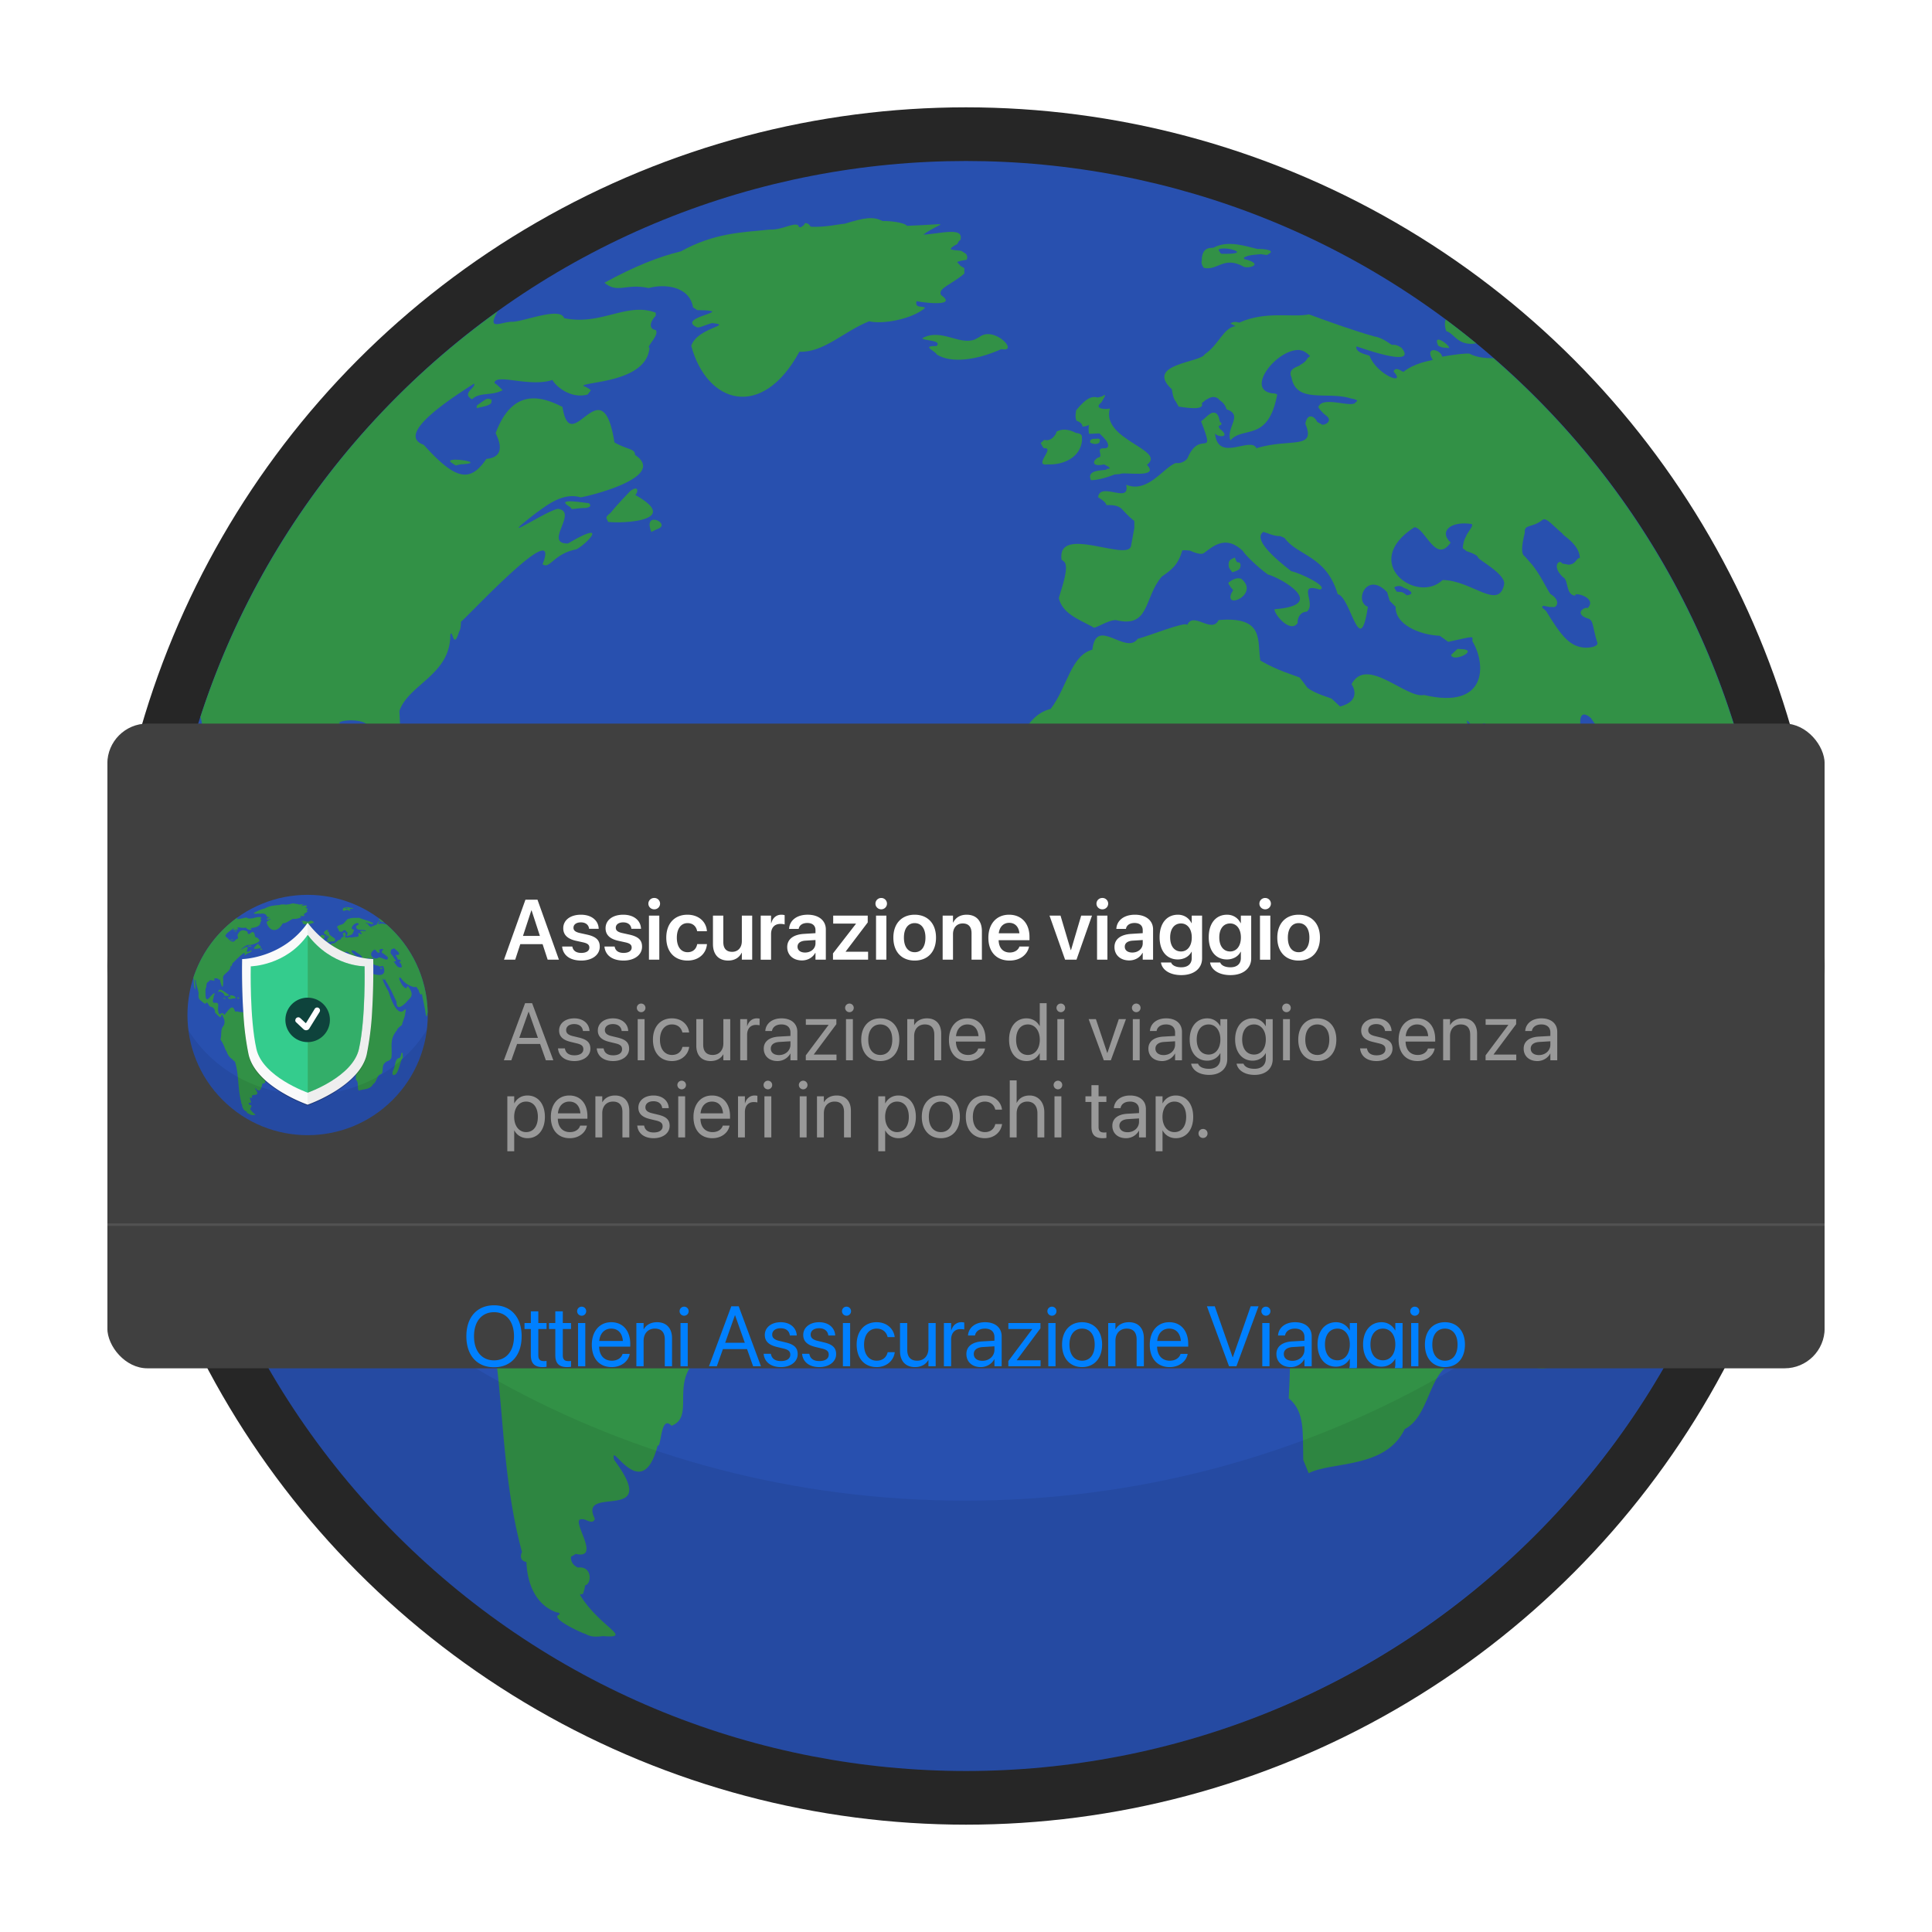 <svg xmlns="http://www.w3.org/2000/svg" width="576" height="576" fill="none"><g clip-path="url(#a)"><circle cx="288" cy="288" r="256" fill="#262626"/><path fill="#2850AF" d="M457.707 457.703c93.724-93.722 93.724-245.682 0-339.408-93.727-93.727-245.688-93.727-339.411 0-93.728 93.726-93.728 245.682 0 339.408 93.723 93.726 245.684 93.726 339.411 0Z"/><path fill="#329146" d="M273.264 89.761c-.571.08 13.039 2.19 7.295-1.799-1.095-1.993 3.124-3.104 6.936-6.397v-1.622l-1.079-.632-1.079-1.171c.817-.338.612-.318 2.882-.72.049-.464.435-.536-.181-1.712l-1.26-.809c-.986-.39-1.111-.048-3.333-.54 0-.402.395-.808 1.981-1.621-.069.233.281-.967.901-1.172 1.208-4.154-6.259-1.78-11.078-1.622 5.745-4.098 9.577-3.152-4.863-2.613-.741-1.059-5.374-1.501-7.294-1.44-2.83-1.494-5.616-.919-11.256.808-2.089.161-5.672 1.095-10.148.902.092.181-.536-1.224-1.683-1.079l-.362.6-.841.6c.269-.085-.89.285-.721-.483-1.421-1.095-4.746 1.364-8.526 1.2-8.671.869-16.63 1.03-26.537 6.484-6.67 1.623-13.892 4.5-22.817 9.368 3.945 3.353 6.437.092 13.176 1.59 4.577-1.3 12.181-.664 13.24 5.764l1.26.81c12.793.2-6.779 2.004-.088 5.132.76.238 2.197-.648 4.504-1.26 6.618.668-4.303 1.212-6.215 6.755 4.697 17.378 21.09 22.285 32.244 1.799 7.416.218 13.096-6.026 20.805-9.097 3.892.986 12.712-.584 16.661-3.962-.535-.809-3.172.33-2.52-2.073v.012h-.004Zm18.732 10.721-1.352.721c-4.626 1.843-10.161-3.478-15.672-.359.053.749 6.127.492 4.231 2.339-4.786-.112-.302 1.433.089 2.524 4.396 2.697 11.815 1.675 19.274-1.622 5.463 1.079-2.142-7.08-6.574-3.603h.004Zm-147.164 18.549c-.093.129-.298.104-2.701 1.892v.901c-.286-.414 4.645-.575 4.412-2.161v-.544l-.99-.269-.721.181Zm25.04 32.063.539.54c-.511.41 2.174-.242 4.143-.182-.049-.016 2.415-.225.99-1.441-.165.117-10.74-1.908-5.676 1.079h.004v.004Zm-35.129-13.058s.902.632 1.172.721c-.592.221 1.417-.471 2.25-.362 7.314-.544-6.908-2.528-3.422-.359Zm54.673 9.549c.886-.893 1.039-3.095-1.53-1.171-.623.68-3.687 3.784-5.853 6.485 0 0-1.352.99-1.26 1.53l.54 1.171c4.307.52 22.068-.253 8.107-8.015h-.004Z"/><path fill="#329146" d="M194.186 158.571c-.507.322 1.473-.777 1.981-.902 4.025-1.59-4.65-5.68-1.981.902Zm-63.671 88.89-1.711-1.353c-3.088-.801-18.111-16.621-19.452-3.602l.991-.81 1.171-.362.99-.99c1.615 1.992 7.436 2.556 8.736 6.936.02 2.125 1.614 3.063 7.657 2.431-.331-.052 3.168-.809 1.622-2.25h-.004Zm12.425 4.417c.254-1.007-4.654-3.285-7.025-3.152.926.173-6.11-1.039-2.161 2.25 2.459 4.251-6.663-2.423-4.235 3.692l1.441 1.441c1.373-.053 6.473-.58 8.916-1.353-.499-.072 5.379.986 4.324-1.892l-1.26-.99v.004Zm-20.535 2.251s1.171-.539-.089-.628c-8.047.954 6.437 4.585.089.628Zm25.396-1.443.181.99c-.169.322-.555.366-.269 1.171 1.876 1.683 6.996-1.308.088-2.161ZM358.885 79.855c4.126.966 5.893-3.655 11.891-.358 1.248.728 6.566-.688.117-2.282v-.48c1.478-.535.733-.567 4.923-.962.6.121 1.921.242 1.921.242l.603-.358c1.828-1.031-1.175-1.482-3.486-1.442-2.963-.632-8.703-2.797-13.087-.358-1.046.073-3.281-.169-3.482 3.482.246-.056-.616.942.6 2.52v-.004Zm4.802-5.644c2.512-.736 9.931 1.72.367 1.442 0 0-1.325-1.442-.367-1.442Zm114.375 290.604c1.22-.785-4.585-2.673-2.883 1.441.302-.032-1.215 1.292-1.263 4.323l-1.8 3.064c-10.547 1.292-7.834 14.572-12.966 24.137-.282 1.94-3.072 4.734-.721 10.084 10.418 1.872 12.375-20.047 18.196-32.599l1.264-.721c1.066-2.173-.419-3.586.177-9.725h-.004v-.004Zm-41.604-171.239-1.92-.117-1.924 1.799c.459 2.255 7.733-1.091 3.84-1.682h.004Zm-69.061-22.953c.306-.1 2.186-.611 2.295-1.304 0 0 .362-.72 0-1.441-.837-.777-.624.737-1.562-1.683-.543.479-2.367.367-1.683 3.124l.95 1.304Z"/><path fill="#329146" d="m367.411 170.639-.013-.017c-.063.021-.088.029.013.017Zm.239 5.286-.6 1.079c-1.835 4.851 8.688-.04 2.883-4.561.108.314-.963-.688-3.124.842-.564.555-1.031.157.121 1.803l.72.841v-.004Zm-56.436-42.274c3.647-.382-3.506 5.459 1.2 4.803 4.488.205 9.77-1.953 10.205-7.327-.314-.483.72-1.787-1.8-2.041-.358-.149-3.24-1.908-5.881-.358.265.121-1.276 3.148-3.607 2.399l-1.079.962.596 1.079.362.479.004.004Zm17.958 4.817c.021-.004.034 0 .054-.009-.182-.062-.153-.041-.054.009Z"/><path fill="#329146" d="M322.737 127.171c-.089-.089.713.165 1.924-.483.089.08-.298.467 0 2.64h.596l2.524-.12 1.2 1.199.841.962c-.302-.394 1.94 2.464-.841 2.283-2.48-.053.253 2.54-1.562 2.761-1.659.785-2.198 2.919 1.747 2.049-.097-.048-.125-.068.052-.008-.02 0-.032 0-.052.008.439.226 3.035 1.381.773 1.313.761.772-6.393-.355-4.686 3.361 1.369.084 3.945-.463 7.085-1.683l1.562-.121c.761-.805 12.093 1.49 8.047-2.761 5.998-4.485-13.759-7.395-11.054-16.811-.463.33-5.29.387-2.52-1.803l.841-1.441c.838-1.441-.6-.363-.6-.363l-1.324.363c-1.751-.479-3.373.048-6.485 3.84.125-.117-.471 1.888.12 3.003-.555-.012 1.736.346 1.8 1.804l.012.008Z"/><path fill="#329146" d="M325.018 131.974c-.245-.298 1.26 1.01 2.762 0-.065-.435.72-1.276-.842-1.2.491.266-2.181-.515-1.92 1.2Zm105.314-28.341 1.679.121c.398-.716-5.069-4.782-3.241-.72.721.479 1.566.599 1.566.599h-.004Zm.843-4.923c2.532.757 3.393 4.525 8.933 3.664a238.861 238.861 0 0 0-9.098-7.105c-.322.87-.322 1.988.165 3.441ZM63.113 236.322c3.128.604-2.66-21.029 1.8-18.553-.528 8.908 3.969 16.581 5.406 26.838-.044 4.247-1.856 10.941 5.1 15.015.733.636 2.855 3.063 6.007 4.863-.556-.471 3.127 2.431 3.3.06 3.877-4.07 4.13 3.051 8.345 6.546 4.09 1.078 7.802 1.743 9.787 8.526.35-.169-.721 1.546 1.139 4.806l.781.238c1.272 1.694 4.573 5.189 8.284 7.87 2.979 1.638 2.601-12.93 6.546.656 2.596 3.442 3.957 11.183.056 16.935-6.01 7.214-2.963 16.827-5.583 26.118.531 2.637 4.396 7.069 6.247 12.129 1.273 1.791 3.084 9.303 5.765 12.193 1.687 5.016 4.424 11.304 11.586 15.849-.121-.637 1.872 3.26 4.444 3.779.032-.052.322.789 1.019 1.8 7.97 25.377 4.818 52.32 12.487 80.756-.226.27-1.059 2.512 1.32 2.939.121 4.065 1.457 12.169 8.768 14.95-.58-.004 2.307.085.539 1.023-.885.978 3.474 3.474 7.685 5.281 1.143.226 1.707 1.413 5.765.838 9.419.732-.902-2.569-6.844-12.367l.962-.241c.6-1.8.6-2.524.6-2.524 2.017-.302 2.242-5.986-2.278-5.282.515.012-2.069-.579-1.921-3.24l1.442-.846c8.091 1.832-2.275-10.965 1.92-10.325.885-.27 3.184 1.86 3.752-.149-5.298-10.531 20.232 1.9 5.764-17.559-1.521-6.566 8.249 14.041 12.971-4.324 1.127 1.059.752-9.379 4.142-5.853 9.259-3.546-6.441-19.797 20.712-25.308.539-.91 2.906-1.808 2.431-5.314 7.334-11.429-1.626-24.27 13.78-41.338 1.187-1.8 3.228-8.168-1.079-14.5-5.998.076-10.133-7.926-18.82-9.098-2.592-4.492-9.689 3.603-9.46-2.79l-2.613-1.71c-2.427-3.128-9.476.551-9.186-4.054-2.822-.314-3.784-3.897-4.774-8.917-2.79-3.341-4.171-17.527-15.491-13.602-.958-.177-4.581-1.626-6.932-2.882.592-3.434-2.5-6.055-5.495-9.637-3.381-5.64-10.019-2.444-15.671-5.044-1.425-1.441-1.671 2.858-5.044-1.079-4.839-15.994-13.043-.129-20.74 7.926-2.504-3.325-3.361-4.875-10.088-1.087-2.918-3.836-2.894-9.717-2.282-17.289.813-12.838-15.442 2.858-9.368-15.615l.358-1.562c.129-.033-.58-2.045 1.441-4.565l.242-2.041.721-.6c-7.456-2.91-20.539 33.456-18.675-9.428l.237-.72c2.61-2.436-.305-9.569 4.682-12.85 0 .036.48-.41 1.441-.479l.902-1.441c1.308-5.04 14.182 3.925 9.726-4.505-.036-.849 7.338-1.582 8.884 1.14.053-.025.749 2.258 2.283.12l.539-.483c1.393 11.207 8.136 29.701 6.188-4.323 2.709-7.987 15.204-10.744 15.188-22.696.652-2.234.813 4.674 2.524-.664.048-.391.612-.624.652-3.261-.141.105-.153.069.004-.161 0 .06-.004.105-.004.161 1.936-1.437 30.268-32.055 24.327-17.153 2.19 1.623 3.317-3.172 10.084-4.44 3.51-1.884 9.754-8.965-2.52-1.739-7.379.085 3.14-9.359-2.883-10.329-2.858.048-20.393 11.863-6.489 1.139 2.295-1.554 7.645-6.276 13.148-4.565 2.218-.318 26.198-6.042 16.211-12.668.1-1.892-2.267-1.51-6.123-3.724-3.68-23.429-12.967 5.302-15.491-10.567-7.318-3.788-15.144-4.911-19.93 7.81.7 1.565 3.558 7.084-2.766 7.684-4.826 7.121-9.138 6.401-18.67-4.206-8.599-3.044 7.982-13.748 15.011-18.248.676 1.236-3.913 2.866-.6 4.682 2.335-2.279 5.853-.902 9.186-2.762.089.37-1.308-1.409-2.519-2.101.37-2.999 10.418 1.376 17.289-.902 1.16 2.113 5.689 5.704 10.511 4.323l.962-1.26c-.286-.128-.374-.527-2.282-1.32.483-1.292 18.884-.966 19.753-11.348-1.175-.161 3.06-3.764 1.864-5.281-1.803-.262-2.138-1.949 0-4.263v-.902c-8.639-3.301-16.259 3.945-27.317 1.622-1.128-3.442-11.663.91-15.37 1.083-3.112-.149-7.967 3.043-4.448-3.088-41.19 29.524-72.638 71.731-88.627 120.947 1.666 4.827-.008 13.973 3.37 22.519v.008h.003Z"/><path fill="#329146" d="M137.446 185.396v-.166c-.162.237-.15.274 0 .166Zm307.82-78.595c-1.856-.028-4.718-.056-7.19-1.368-1.107-.117-3.945.181-8.107.902-.435-2.271-5.439-3.245-2.794.99-1.268.298-5.438.926-8.735 3.51-.234.209-2.315-1.84-2.971-.089 4.021 4.457-4.976 1.063-7.117-4.593-.021-.37-4.429-.797-3.966-2.882-.515-.286 18.9 7.017 13.422.358.289.399-1.091-1.091-2.79-.809-.511-.141-2.697-2.145-5.314-2.52-5.66-1.602-12.721-4.078-19.451-6.573-4.956 1.026-12.862-1.12-20.72 2.431.169.23-1.324-.704-2.697.27l.99.543.54.27c-3.607.422-4.916 5.475-9.187 8.377-1.171 2.492-17.744 2.826-9.995 10.269.366-.35.209 2.56 1.348 3.784l.862 1.554c.962.093 8.003 1.469 6.883-1.014.484-.391.475-.371 1.442-1.172-.334.592 1.63-1.711 3.598-.088.065.45 1.792.869 2.343 3.063 5.189 1.735-.245 5.402 1.172 9.275 3.744-4.392 11.279.712 13.956-13.691l-.632-.27c-9.737-.374.512-13.622 7.476-12.97-.061.266.761-.354 2.975 1.799-1.598 1.043-.35 1.132-3.064 2.702.198.342-3.864.764-2.524 3.602 1.413 7.919 10.314 4.219 17.383 6.216-.93-.024 3.542.414 1.803 1.171-.777 2.077-9.673-1.968-11.078 1.349-.592-.125 1.505 2.343 1.892 2.343-.91-.242 2.564 1.066.543 2.701.334-.338-1.074.926-1.803.088 0 0-1.079-.451-1.172-.72-.225-.946-2.725-3.096-3.421.72 3.313 7.866-4.497 4.235-14.589 7.295-1.667-3.656-11.461 4.44-12.342-4.412.861 1.243 5.015 1.352 1.352-1.442l-.273-.72c.108-.205 1.392-.322.631-1.172-.563.576-.076-3.707-2.882-2.701.04.093-.483.153-1.799 1.441l-1.172.991c4.469 11.706-.314 2.089-4.053 10.985.116-.064-1.164 1.784-3.515 1.442-3.735 1.429-8.353 9.121-14.77 6.485 1.313 5.953-7.688-1.111-8.377 3.691-.628-.262 2.214 1.143 2.432 2.25-.21.447 3.212-.612 5.044 1.711-.254-.35 1.231 1.538 3.333 3.152v2.073c-.101.709-.54 2.77-.991 5.403-1.066 4.73-22.168-6.522-20.715 4.053l.813.632c1.433 1.522-.423 6.795-1.622 10.809 1.067 4.545 5.507 6.167 10.176 8.647.262.942 4.227-2.102 6.848-2.073 10.217 2.532 8.293-6.788 13.683-12.971 3.083-2.141 4.871-3.538 6.127-7.833-.048.032 1.381-.081 2.166.092-.604-.443 2.681 1.49 4.142.809 2.52-1.759 6.445-5.849 11.799-.632.117.532 4.166 4.678 7.387 6.936 3.723.962 18.348 9.142 1.98 10.358-.229 1.385 4.755 7.419 6.936 4.054-.169-.125-.012-3.225 2.705-3.333 2.987-2.363-3.16-8.824 3.873-6.574 2.907-.733-5.724-4.915-8.558-5.495-.089-.229-12.395-8.953-8.285-11.71l1.079.358c-.733-.39 1.977 1.002 3.965.902l1.264.539c3.905 5.439 12.427 5.193 15.849 16.754 3.997.902 6.582 20.003 9.005 3.78-4.215-1.57-.334-10.808 5.765-4.323l.72 2.52 1.804 1.803c-.234 5.201 6.964 8.373 13.147 8.647l2.524 1.804c8.285-1.804 7.202-1.804 7.202-.182 4.203 6.928 4.424 20.49-14.408 16.03-5.313 1.188-17.092-11.766-21.617-3.24 1.164 1.807 2.057 5.241-3.421 6.666l-2.524-2.343c-.23-.169-4.996-1.465-7.202-3.245.157.298-.878-1.243-2.343-3.063-2.186-.874-6.417-1.989-11.706-5.044-.991-5.781 1.409-13.276-12.431-12.069-2.134 4.199-7.476-2.701-9.364 1.442-.399-1.18-11.924 3.478-14.77 4.142-3.534 5.02-12.395-6.868-13.51 3.24-6.449 1.719-7.443 11.111-12.431 17.656-8.578 2.15-9.552 12.858-17.47 21.436-3.277 7.198 4.472 18.578-1.623 31.524-.165.274 1.304 2.403.358 4.682-4.887 7.681 7.065 5.869 9.911 15.671 7.983 18.767 14.299 15.998 36.202 17.467 5.008-2.468 16.566-11.34 23.236-1.795 3.398 3.735 8.824 1.32 13.333 5.587l1.264 3.241c1.513 3.067-7.826 13.59-2.162 17.474 1.264 2.42 7.757 9.843 8.103 15.31 1.735 1.553.355 9.194 2.883 13.328.427 7.451-6.55 17.757-7.927 27.921 5.773 9.162 5.62 18.848 4.863 33.682 4.815 3.953 4.151 9.943 4.328 18.376l1.618 3.961c6.984-3.586 22.857-1.235 28.638-13.147 7.29-3.752 7.081-16.352 13.872-19.455 11.183-2.271-2.222-19.371 15.672-26.927 2.117.193 7.161-3.949 7.205-7.926 2.182-19.029-5.454-33.956 11.167-53.677-.197-3.156 6.405-7.487 9.815-10.176.205-4.324 6.143-16.509 6.396-22.068-1.091.362 3.442-9.802-.358-9.275-14.512 17.712-27.507-18.014-32.877-35.304-3.373-5.978-10.507-18.207-12.431-26.476 1.409.572 3.877 6.469 4.867.898 1.18-.185.314.318.99 1.98.081-.032.141.954 1.264 2.971 7.75 10.942 14.581 27.056 21.207 40.944-.249 15.796 8.639 11.513 18.417 2.105 8.554-10.816 19.548-13.437 4.054-33.774l-1.534 1.888c-.258 6.352-8.598 1.268-14.138-12.519-1.095.092-2.926-9.295 1.888-5.225 5.097 7.656 13.192 14.669 25.486 17.921-.137 1.147 6.135-1.425 6.663 1.26l.543 1.804c4.553 2.954 1.993 6.875 7.29 12.519 3.655-4.376 1.937 2.468 3.965 8.196 1.744 8.945 4.578 20.768 6.039 32.603.31 1.167 2.975 4.267 2.431-1.083l.177-1.079c.439-1.163.737-2.423.975-3.732-1.595-70.124-33.235-132.786-82.589-175.658h.008v.004Zm-24.544 70.202c-.241.358-1.324.479-1.324.479.189.221-.451-.532-1.441-.958l-1.558-.121-.721-1.2c-.093-.125 1.522-1.063 2.758 0l1.199.479.842.6s.483.358.241.721h.004Zm9.372-4.082c-7.661 7.366-24.834-5.193-8.41-15.732 3.265.217 6.34 11.11 10.809 4.565-3.615-3.333.024-6.497 6.248-5.527.68.398-.822 2.009-1.566 3.365.217.073-.858.958-1.083 3.841l1.083.841c-.894-.185 3.24.845 3.482 1.92.056.701 8.099 4.831 7.805 7.926-1.61 8.088-9.653-1.123-18.368-1.199Zm35.779-13.808c-.201.427 4.927 2.983 5.161 7.206-1.212.088-1.055 1.872-3.358 2.041l-1.924-.358c-.704-1.438-3.397.66.238 4.081 1.759.781.664 5.33 3.723 5.523-.962-1.304 6.763.475 3.607 3.724-.527-.648-4.311 1.49-.124 3.003 2.024.423 1.465 2.339 3.003 7.206.378.813-.938 1.582-3.599 1.562-4.577-.266-7.089-3.442-11.65-10.93l-1.196-1.078c.366-.697-.084-.544 2.279-.121h.962c1.191.322 2.379-2.069-.721-3.841-.805-.885-3.478-6.77-6.123-9.484l-1.562-1.803c-1.171-.584-.934-3.269 0-6.964-.209-2.806 2.077-1.297 5.403-3.961 1.167-.588 2.906 1.71 5.881 4.202v-.008Z"/><path fill="#329146" d="m351.44 121.287-.037-.07c-.154-.017-.171 0 .037.07Z"/><path fill="#000" fill-opacity=".25" d="M287.722 447.397c-101.433 0-190.04-51.797-237.807-128.897C64.898 436.645 165.78 528 287.996 528s223.692-91.911 238.201-210.571c-47.603 77.692-136.572 129.968-238.479 129.968h.004Z" opacity=".3"/><g filter="url(#b)"><g clip-path="url(#c)"><rect width="512" height="192.215" x="32" y="191.727" fill="#404040" rx="11.942"/><g filter="url(#d)"><g clip-path="url(#e)"><path fill="#2850AF" d="M117.04 279.941c13.99-13.99 13.99-36.673 0-50.663-13.991-13.991-36.674-13.991-50.664 0-13.99 13.99-13.99 36.673 0 50.663 13.99 13.991 36.673 13.991 50.664 0Z"/><path fill="#329146" d="M89.508 225.018c-.085.013 1.947.327 1.09-.268-.164-.298.466-.463 1.035-.955v-.242l-.161-.094-.161-.175c.121-.051.09-.048.43-.108.007-.069.065-.08-.027-.255l-.188-.121c-.148-.058-.166-.007-.498-.081 0-.06.059-.12.296-.242-.01.035.042-.144.134-.175.18-.62-.934-.265-1.653-.242.857-.611 1.43-.47-.726-.39-.11-.158-.802-.224-1.089-.215-.422-.223-.838-.137-1.68.121-.312.024-.847.163-1.515.135.014.027-.08-.183-.251-.161l-.054.089-.126.09c.04-.013-.133.042-.107-.073-.213-.163-.709.204-1.273.18-1.294.129-2.482.153-3.961.968-.996.242-2.074.671-3.406 1.398.589.5.96.014 1.967.237.683-.194 1.818-.099 1.976.861l.188.12c1.91.031-1.012.3-.013.767.114.035.328-.097.672-.188.988.099-.642.18-.927 1.008.7 2.594 3.148 3.326 4.813.268 1.106.033 1.954-.899 3.105-1.358.581.148 1.898-.087 2.487-.591-.08-.121-.473.049-.376-.309v.001Zm2.796 1.6-.202.108c-.69.275-1.516-.519-2.339-.053.008.111.915.073.632.349-.715-.017-.045.214.013.376.656.403 1.764.25 2.877-.242.815.161-.32-1.057-.981-.538Zm-21.967 2.77c-.014.019-.044.016-.403.282v.135c-.043-.062.693-.086.659-.323v-.081l-.148-.04-.108.027Zm3.738 4.785.08.081c-.076.061.325-.036.619-.027-.007-.003.36-.034.148-.215-.025.017-1.603-.285-.848.161h.001Zm-5.244-1.948s.135.094.175.107c-.088.033.212-.07.336-.054 1.092-.081-1.031-.377-.51-.053Zm8.161 1.425c.133-.133.155-.462-.228-.175-.093.102-.55.565-.874.968 0 0-.201.148-.188.229l.08.174c.644.078 3.295-.037 1.211-1.196Z"/><path fill="#329146" d="M77.704 235.29c-.075.048.22-.116.296-.135.6-.237-.694-.848-.296.135ZM68.2 248.559l-.255-.202c-.461-.12-2.704-2.481-2.904-.538l.148-.121.175-.054.148-.148c.24.298 1.11.382 1.304 1.036.003.317.24.457 1.143.363-.05-.008.472-.121.242-.336Zm1.855.659c.038-.15-.695-.49-1.049-.471.139.026-.912-.155-.322.336.367.635-.995-.361-.632.551l.215.215c.205-.007.966-.086 1.33-.202-.074-.01.804.148.646-.282l-.188-.148v.001Zm-3.065.336s.175-.081-.014-.094c-1.2.142.961.684.014.094Zm3.79-.216.028.148c-.026.048-.083.055-.04.175.28.251 1.044-.195.012-.323Zm31.509-25.799c.616.145.88-.545 1.775-.053.186.109.98-.103.017-.341v-.071c.221-.08.11-.085.735-.144.09.018.287.036.287.036l.09-.053c.273-.154-.175-.221-.52-.215-.443-.095-1.299-.418-1.954-.054-.156.011-.49-.025-.52.52.037-.008-.092.141.09.376v-.001Zm.717-.842c.375-.11 1.482.257.054.215 0 0-.197-.215-.054-.215Zm17.072 43.379c.182-.117-.684-.399-.43.215.045-.005-.181.193-.188.645l-.269.458c-1.574.193-1.169 2.175-1.936 3.603-.042.289-.458.706-.107 1.505 1.555.279 1.847-2.993 2.716-4.866l.189-.108c.159-.324-.063-.535.026-1.451h-.001v-.001Zm-6.21-25.561-.286-.017-.288.268c.069.337 1.155-.163.574-.251Zm-10.309-3.426c.046-.015.327-.092.343-.195 0 0 .054-.108 0-.215-.125-.116-.093.11-.233-.251-.081.071-.354.054-.251.466l.141.195Zm0 .002-.001-.002c-.007.002-.01.003.001.002Zm.038.789-.089.161c-.274.724 1.297-.006.43-.68.016.046-.144-.103-.466.125-.084.083-.154.024.018.269l.107.126v-.001Zm-8.424-6.31c.544-.057-.523.815.179.717.67.03 1.458-.292 1.523-1.094-.047-.072.108-.267-.268-.305-.054-.022-.484-.284-.878-.053.04.018-.19.47-.539.358l-.16.144.088.161.054.071v.001Zm2.68.719.008-.001c-.026-.009-.022-.006-.008.001Z"/><path fill="#329146" d="M96.893 230.603c-.013-.014.106.024.287-.072.013.012-.044.069 0 .394h.09l.376-.018.179.179.126.143c-.045-.059.29.368-.126.341-.37-.008.038.379-.233.412-.248.117-.328.436.26.306-.014-.007-.018-.01.008-.001l-.007.001c.065.034.453.206.115.196.114.115-.954-.053-.7.502.205.012.59-.069 1.058-.251l.233-.018c.114-.121 1.805.222 1.201-.413.896-.669-2.053-1.103-1.65-2.509-.069.049-.79.058-.376-.269l.126-.215c.125-.215-.09-.054-.09-.054l-.197.054c-.262-.072-.504.007-.968.573.018-.017-.07.282.018.448-.083-.002.259.052.268.269l.002.002Z"/><path fill="#329146" d="M97.234 231.319c-.037-.044.188.151.412 0-.01-.064.108-.19-.126-.179.074.04-.325-.077-.286.179Zm15.72-4.23.25.018c.06-.107-.756-.714-.483-.108a.63.63 0 0 0 .233.09Zm.126-.735c.378.113.506.676 1.333.547a36.65 36.65 0 0 0-1.358-1.061c-.048.13-.048.297.025.514Zm-54.941 20.542c.467.09-.397-3.139.269-2.77-.08 1.33.592 2.475.807 4.006-.007.634-.277 1.633.761 2.242.11.095.426.457.897.725-.083-.07.466.363.492.009.579-.607.617.456 1.246.978.61.161 1.164.26 1.46 1.272.053-.025-.107.231.17.718l.117.035c.19.253.683.775 1.237 1.175.445.244.388-1.93.977.098.388.514.59 1.669.008 2.528-.897 1.077-.442 2.512-.833 3.898.08.394.656 1.056.933 1.811.19.267.46 1.389.86 1.82.252.749.66 1.687 1.73 2.366-.019-.095.279.486.663.564.005-.008.048.118.152.269 1.19 3.788.72 7.809 1.864 12.054-.034.04-.158.375.197.439.018.607.217 1.816 1.309 2.231-.087 0 .344.013.08.153-.132.146.519.519 1.147.788.17.034.255.211.86.125 1.407.11-.134-.383-1.02-1.845l.143-.037c.09-.268.09-.376.09-.376.3-.045.334-.894-.34-.789.076.002-.31-.086-.287-.483l.215-.127c1.208.274-.34-1.636.286-1.541.133-.04.476.278.56-.022-.79-1.572 3.02.284.86-2.621-.226-.98 1.232 2.096 1.937-.646.168.158.112-1.4.618-.873 1.382-.53-.961-2.955 3.092-3.778.08-.136.434-.27.363-.793 1.095-1.706-.243-3.623 2.057-6.171.177-.268.482-1.219-.161-2.164-.896.011-1.513-1.183-2.81-1.358-.386-.671-1.446.538-1.412-.417l-.39-.255c-.362-.467-1.414.082-1.37-.605-.422-.047-.566-.582-.713-1.331-.417-.499-.623-2.616-2.313-2.031-.143-.026-.684-.242-1.035-.43.089-.512-.373-.904-.82-1.438-.504-.842-1.495-.365-2.339-.753-.213-.215-.25.426-.753-.161-.722-2.388-1.947-.02-3.096 1.183-.373-.497-.501-.728-1.506-.162-.435-.573-.432-1.451-.34-2.581.121-1.917-2.305.426-1.399-2.331l.054-.233c.02-.005-.087-.306.215-.682l.036-.304.108-.09c-1.113-.434-3.066 4.994-2.788-1.407l.036-.108c.389-.363-.046-1.428.698-1.918 0 .006.072-.061.215-.071l.135-.215c.195-.753 2.117.585 1.452-.673-.005-.127 1.095-.236 1.326.17.008-.003.112.337.34.018l.081-.072c.208 1.673 1.215 4.434.924-.645.404-1.192 2.27-1.604 2.267-3.388.097-.334.121.698.377-.099.007-.058.091-.093.097-.487-.02.016-.023.01 0-.024v.024c.29-.214 4.518-4.785 3.631-2.56.327.242.496-.474 1.506-.663.524-.281 1.456-1.338-.377-.26-1.101.013.47-1.397-.43-1.542-.427.008-3.044 1.771-.968.17.342-.231 1.14-.936 1.962-.681.331-.047 3.91-.902 2.42-1.891.015-.282-.338-.225-.914-.556-.55-3.497-1.936.792-2.312-1.577-1.093-.566-2.26-.733-2.975 1.166.104.233.53 1.057-.413 1.147-.72 1.063-1.364.955-2.787-.628-1.284-.454 1.191-2.052 2.24-2.724.102.184-.584.428-.089.699.349-.34.874-.135 1.371-.412.014.055-.195-.211-.376-.314.055-.448 1.555.205 2.581-.135.173.316.85.852 1.569.646l.144-.188c-.043-.02-.056-.079-.341-.198.072-.192 2.819-.144 2.948-1.693-.175-.024.457-.562.279-.789-.27-.039-.32-.291 0-.636v-.135c-1.29-.493-2.427.589-4.078.242-.168-.513-1.74.136-2.294.162-.465-.022-1.19.454-.664-.461a35.887 35.887 0 0 0-13.23 18.054c.25.72 0 2.086.504 3.361v.002Z"/><path fill="#329146" d="M69.234 239.293v-.024c-.023.035-.021.04 0 .024Zm45.949-11.731c-.277-.004-.704-.008-1.073-.204-.166-.018-.589.027-1.21.134-.065-.339-.812-.484-.418.148-.189.045-.811.138-1.303.524-.035.031-.346-.274-.444-.013.6.665-.743.159-1.062-.686-.003-.055-.661-.119-.592-.43-.077-.043 2.821 1.047 2.003.054.043.059-.163-.163-.416-.121-.077-.021-.403-.321-.793-.376-.845-.24-1.899-.609-2.904-.982-.74.154-1.92-.167-3.093.363.026.035-.197-.105-.402.041l.148.081.08.04c-.538.063-.734.817-1.371 1.25-.175.372-2.649.422-1.492 1.533.054-.052.031.382.201.565l.129.232c.143.014 1.194.219 1.027-.151.072-.059.071-.056.215-.175-.05.088.244-.256.538-.013.009.067.267.129.349.457.775.259-.036.806.175 1.384.559-.655 1.684.107 2.083-2.043l-.094-.041c-1.453-.055.076-2.033 1.116-1.936-.009.04.113-.053.444.269-.239.156-.052.169-.457.403.029.051-.577.114-.377.538.211 1.182 1.539.63 2.595.928-.139-.004.528.062.269.175-.116.31-1.444-.294-1.654.201-.088-.019.225.35.283.35-.136-.036.382.159.081.403.05-.051-.161.138-.27.013 0 0-.161-.067-.174-.108-.034-.141-.407-.462-.511.108.494 1.174-.671.632-2.178 1.089-.249-.546-1.711.663-1.842-.659.128.186.749.202.202-.215l-.041-.107c.016-.031.208-.049.094-.175-.084.086-.011-.554-.43-.404.006.014-.072.023-.269.216l-.174.147c.667 1.748-.047.312-.606 1.64.018-.009-.173.266-.524.215-.558.214-1.247 1.362-2.205.968.196.889-1.147-.165-1.25.551-.094-.039.33.171.363.336-.032.067.48-.091.753.256-.038-.053.183.229.497.47v.31c-.015.105-.08.413-.148.806-.159.706-3.309-.973-3.092.605l.121.095c.214.227-.063 1.014-.242 1.613.16.678.822.921 1.52 1.291.038.14.63-.314 1.021-.31 1.526.378 1.238-1.013 2.043-1.936.46-.32.727-.528.915-1.169-.008.005.206-.012.323.014-.09-.067.4.222.618.12.376-.262.962-.873 1.761-.094.018.079.622.698 1.103 1.035.556.144 2.739 1.365.296 1.546-.035.207.709 1.108 1.035.606-.025-.019-.002-.482.404-.498.446-.353-.472-1.317.578-.981.434-.11-.855-.734-1.278-.82-.013-.035-1.85-1.337-1.236-1.748l.161.053c-.11-.058.295.15.592.135l.188.08c.583.812 1.855.775 2.366 2.501.597.135.982 2.986 1.344.564-.629-.234-.05-1.613.861-.645l.107.376.269.269c-.034.777 1.04 1.25 1.963 1.291l.377.269c1.236-.269 1.075-.269 1.075-.027.627 1.034.66 3.059-2.151 2.393-.793.177-2.551-1.756-3.227-.484.174.27.307.783-.51.995l-.377-.349c-.034-.026-.746-.219-1.075-.485.023.045-.131-.185-.35-.457-.326-.13-.958-.297-1.747-.753-.148-.863.21-1.982-1.856-1.801-.318.626-1.116-.404-1.398.215-.059-.176-1.78.519-2.204.618-.528.749-1.85-1.025-2.017.484-.962.256-1.11 1.658-1.855 2.635-1.28.321-1.426 1.92-2.608 3.2-.49 1.074.667 2.773-.242 4.706-.025.04.194.358.053.698-.73 1.147 1.055.877 1.48 2.34 1.191 2.801 2.134 2.388 5.403 2.607.748-.368 2.473-1.693 3.469-.268.507.558 1.317.197 1.99.834l.188.484c.226.458-1.168 2.028-.322 2.608.188.361 1.158 1.469 1.209 2.285.259.232.053 1.373.431 1.99.063 1.112-.978 2.651-1.184 4.168.862 1.367.839 2.813.726 5.028.719.59.62 1.484.646 2.743l.242.591c1.042-.536 3.412-.185 4.275-1.963 1.088-.56 1.057-2.44 2.07-2.904 1.67-.339-.331-2.891 2.34-4.019.316.029 1.069-.59 1.075-1.183.326-2.841-.814-5.069 1.667-8.013-.029-.471.956-1.117 1.465-1.519.031-.645.917-2.464.955-3.294-.163.054.514-1.463-.054-1.384-2.166 2.644-4.106-2.689-4.907-5.27-.504-.892-1.568-2.718-1.856-3.952.211.085.579.965.727.134.176-.028.047.047.148.295.012-.004.021.143.188.444 1.157 1.633 2.177 4.039 3.166 6.112-.037 2.358 1.289 1.718 2.749.314 1.277-1.615 2.918-2.006.605-5.042l-.229.282c-.038.948-1.283.189-2.11-1.869-.164.014-.437-1.387.282-.78.76 1.143 1.969 2.19 3.804 2.676-.021.171.916-.213.994.188l.081.269c.68.441.298 1.026 1.089 1.869.545-.653.289.368.592 1.223.26 1.335.683 3.1.901 4.867.046.174.444.637.363-.162l.026-.161c.066-.174.11-.362.146-.557-.238-10.468-4.961-19.821-12.328-26.221h.001v.001Zm-3.664 10.479c-.036.054-.197.072-.197.072.028.033-.068-.08-.216-.143l-.232-.018-.108-.18c-.013-.018.227-.158.412 0l.179.072.126.089s.072.054.036.108Zm1.399-.609c-1.143 1.099-3.707-.775-1.255-2.349.487.033.946 1.659 1.613.682-.539-.498.004-.97.933-.825.101.059-.123.3-.234.502.033.011-.128.143-.162.573l.162.126c-.133-.028.484.126.52.287.008.104 1.209.721 1.165 1.183-.24 1.207-1.441-.168-2.742-.179Zm5.341-2.061c-.03.063.735.445.77 1.075-.181.013-.157.28-.501.305l-.287-.054c-.105-.214-.507.099.035.61.263.116.099.795.556.824-.143-.195 1.01.071.539.556-.079-.097-.644.222-.019.448.302.063.219.349.448 1.076.057.121-.14.236-.537.233-.683-.04-1.058-.514-1.739-1.631l-.178-.161c.054-.104-.013-.082.34-.018h.143c.178.048.355-.309-.107-.574-.12-.132-.519-1.01-.914-1.415l-.233-.27c-.175-.087-.14-.488 0-1.039-.032-.419.31-.194.806-.591.174-.088.434.255.878.627v-.001Z"/><path fill="#329146" d="m101.177 229.724-.005-.01c-.023-.003-.026 0 .005.01Z"/><path fill="#000" fill-opacity=".25" d="M91.666 278.403c-15.14 0-28.367-7.731-35.497-19.24 2.237 17.635 17.295 31.272 35.538 31.272 18.243 0 33.391-13.72 35.556-31.432-7.105 11.597-20.386 19.4-35.597 19.4Z" opacity=".3"/><path fill="#000" fill-opacity=".25" d="M110.97 253.279a88.225 88.225 0 0 1-1.63 13.338c-1.015 4.614-5.128 8.247-9.112 10.792a46.283 46.283 0 0 1-8.505 4.21 46.128 46.128 0 0 1-8.285-4.055c-4.061-2.534-8.28-6.238-9.333-10.933a82.622 82.622 0 0 1-1.524-11.875c-.588-8.483-.398-16.542-.398-16.542s12.12-.223 19.537-10.821c8.418 11.009 19.552 10.805 19.552 10.805s.166 7.152-.304 15.078l.002.003Z"/><path fill="#FAFAFA" d="M110.97 253.006a88.223 88.223 0 0 1-1.63 13.339c-1.015 4.613-5.128 8.247-9.112 10.792a46.346 46.346 0 0 1-8.505 4.21 46.195 46.195 0 0 1-8.285-4.055c-4.061-2.534-8.28-6.238-9.333-10.933a82.64 82.64 0 0 1-1.524-11.875c-.588-8.484-.398-16.542-.398-16.542s12.12-.224 19.537-10.822c8.418 11.009 19.552 10.805 19.552 10.805s.166 7.153-.304 15.078l.002.003Z"/><path fill="#000" fill-opacity=".25" d="M110.97 253.006a88.223 88.223 0 0 1-1.63 13.339c-1.015 4.613-5.128 8.247-9.112 10.792a46.353 46.353 0 0 1-8.505 4.21l-.003-54.227c8.418 11.009 19.552 10.805 19.552 10.805s.166 7.153-.305 15.078l.003.003Z" opacity=".2"/><path fill="#34CC8D" d="M108.676 240.097s-9.646.171-16.954-9.371c-6.434 9.199-16.959 9.371-16.959 9.371s-.364 15.508 1.68 24.637c1.864 8.328 15.277 13.025 15.277 13.025s13.412-4.686 15.276-13.015c2.047-9.139 1.677-24.647 1.677-24.647h.003Z"/><path fill="#329146" d="M91.75 230.726c7.008 9.458 16.96 9.371 16.96 9.371s.365 15.508-1.679 24.637c-1.864 8.328-15.277 13.025-15.277 13.025l-.006-47.033h.002Z" opacity=".5"/><path fill="#0E433C" d="M97.337 259.595a6.618 6.618 0 0 0-3.247-9.716 6.645 6.645 0 0 0-7.19 1.638 6.63 6.63 0 0 0-1.72 3.443 6.61 6.61 0 0 0 3.018 6.717 6.631 6.631 0 0 0 5.002.846 6.622 6.622 0 0 0 4.137-2.931v.003Z"/><path fill="#fff" d="M88.059 256.267a.89.89 0 0 1 .1-.507.844.844 0 0 1 .37-.364.834.834 0 0 1 .507-.095.814.814 0 0 1 .457.206c.411.365.809.752 1.214 1.124l.354.33c.092.087.147.087.218-.03a845.49 845.49 0 0 0 2.539-4.137.853.853 0 0 1 .509-.395.855.855 0 0 1 .656.095.873.873 0 0 1 .305 1.187c-.294.506-.61.974-.91 1.459l-2.128 3.437a1.05 1.05 0 0 1-.35.384 1.146 1.146 0 0 1-1.016.131 1.185 1.185 0 0 1-.435-.283l-2.129-1.998a.93.93 0 0 1-.305-.536l.041-.011.003.003Z"/></g><path fill="#fff" d="m150.259 238.117 6.393-17.88h3.594l6.393 17.88h-3.358l-1.511-4.622h-6.654l-1.512 4.622h-3.345Zm8.153-14.695-2.491 7.608h5.043l-2.478-7.608h-.074Zm14.881 14.955c-3.445 0-5.415-1.635-5.687-4.076l-.013-.112h3.036l.025.112c.235 1.127 1.09 1.797 2.651 1.797 1.5 0 2.404-.608 2.404-1.574v-.012c0-.794-.458-1.24-1.821-1.549l-2.181-.484c-2.515-.557-3.779-1.784-3.779-3.729v-.013c0-2.403 2.094-4.027 5.266-4.027 3.271 0 5.179 1.797 5.291 4.065l.012.136h-2.875l-.012-.099c-.136-1.053-.979-1.822-2.416-1.822-1.363 0-2.218.632-2.218 1.599v.012c0 .756.508 1.252 1.871 1.561l2.193.484c2.714.607 3.767 1.672 3.767 3.581v.012c0 2.478-2.293 4.138-5.514 4.138Zm12.614 0c-3.445 0-5.415-1.635-5.688-4.076l-.012-.112h3.036l.024.112c.236 1.127 1.091 1.797 2.652 1.797 1.499 0 2.404-.608 2.404-1.574v-.012c0-.794-.459-1.24-1.822-1.549l-2.18-.484c-2.516-.557-3.78-1.784-3.78-3.729v-.013c0-2.403 2.094-4.027 5.266-4.027 3.272 0 5.18 1.797 5.291 4.065l.013.136h-2.875l-.012-.099c-.137-1.053-.979-1.822-2.417-1.822-1.363 0-2.217.632-2.217 1.599v.012c0 .756.508 1.252 1.871 1.561l2.193.484c2.713.607 3.766 1.672 3.766 3.581v.012c0 2.478-2.292 4.138-5.513 4.138Zm9.119-15.277c-.966 0-1.722-.769-1.722-1.685 0-.942.756-1.698 1.722-1.698a1.693 1.693 0 1 1 0 3.383Zm-1.549 15.017v-13.134h3.086v13.134h-3.086Zm11.511.26c-3.903 0-6.344-2.626-6.344-6.839v-.013c0-4.188 2.478-6.815 6.307-6.815 3.457 0 5.613 2.194 5.799 4.82l.012.1h-2.912l-.024-.112c-.261-1.276-1.202-2.305-2.838-2.305-1.945 0-3.197 1.648-3.197 4.337v.013c0 2.738 1.264 4.324 3.21 4.324 1.561 0 2.552-.929 2.837-2.305l.025-.111h2.912l-.013.086c-.235 2.739-2.453 4.82-5.774 4.82Zm12.106 0c-2.887 0-4.535-1.858-4.535-4.906v-8.488h3.085v7.881c0 1.858.868 2.911 2.627 2.911 1.772 0 2.899-1.276 2.899-3.184v-7.608h3.086v13.134h-3.086v-2.057h-.062c-.681 1.4-2.032 2.317-4.014 2.317Zm9.702-.26v-13.134h3.085v2.268h.062c.409-1.586 1.499-2.541 3.011-2.541.384 0 .743.062.979.124v2.788c-.26-.099-.731-.173-1.252-.173-1.747 0-2.8 1.103-2.8 3.048v7.62h-3.085Zm12.304.223c-2.627 0-4.399-1.623-4.399-3.965v-.025c0-2.329 1.809-3.729 4.993-3.927l3.433-.211v-.905c0-1.325-.868-2.131-2.429-2.131-1.462 0-2.354.682-2.552 1.648l-.025.112h-2.862l.012-.149c.186-2.329 2.206-4.077 5.539-4.077 3.283 0 5.402 1.735 5.402 4.374v9.033h-3.085v-2.019h-.075c-.755 1.375-2.218 2.242-3.952 2.242Zm-1.326-4.089c0 1.078.892 1.735 2.243 1.735 1.772 0 3.11-1.177 3.11-2.738v-.992l-2.999.186c-1.524.099-2.354.756-2.354 1.797v.012Zm10.569 3.866v-1.871l6.84-8.822v-.062h-6.778v-2.379h10.297v2.032l-6.567 8.661v.062h6.678v2.379h-10.47Zm14.386-15.017c-.967 0-1.723-.769-1.723-1.685 0-.942.756-1.698 1.723-1.698.966 0 1.71.756 1.71 1.698 0 .916-.744 1.685-1.71 1.685Zm-1.549 15.017v-13.134h3.085v13.134h-3.085Zm11.523.26c-3.866 0-6.356-2.577-6.356-6.827v-.025c0-4.212 2.528-6.815 6.344-6.815 3.829 0 6.369 2.578 6.369 6.815v.025c0 4.263-2.503 6.827-6.357 6.827Zm.013-2.49c1.945 0 3.196-1.586 3.196-4.337v-.025c0-2.738-1.263-4.312-3.221-4.312-1.921 0-3.197 1.586-3.197 4.312v.025c0 2.763 1.252 4.337 3.222 4.337Zm8.326 2.23v-13.134h3.085v2.057h.062c.682-1.413 2.02-2.33 4.015-2.33 2.887 0 4.535 1.859 4.535 4.907v8.5h-3.085v-7.88c0-1.871-.868-2.924-2.627-2.924-1.772 0-2.9 1.288-2.9 3.184v7.62h-3.085Zm19.949.26c-3.94 0-6.319-2.614-6.319-6.79v-.012c0-4.139 2.416-6.865 6.17-6.865 3.755 0 6.084 2.64 6.084 6.605v.991h-9.194c.05 2.305 1.314 3.668 3.321 3.668 1.537 0 2.54-.818 2.838-1.698l.024-.087h2.887l-.037.137c-.409 2.019-2.342 4.051-5.774 4.051Zm-.111-11.25c-1.636 0-2.863 1.102-3.11 3.122h6.158c-.223-2.082-1.413-3.122-3.048-3.122Zm16.665 10.99-4.646-13.134h3.283l3.048 10.272h.075l3.035-10.272h3.222l-4.622 13.134h-3.395Zm11.077-15.017c-.966 0-1.722-.769-1.722-1.685 0-.942.756-1.698 1.722-1.698a1.693 1.693 0 1 1 0 3.383Zm-1.549 15.017v-13.134h3.086v13.134h-3.086Zm9.591.223c-2.627 0-4.399-1.623-4.399-3.965v-.025c0-2.329 1.809-3.729 4.994-3.927l3.432-.211v-.905c0-1.325-.868-2.131-2.429-2.131-1.462 0-2.354.682-2.552 1.648l-.025.112h-2.862l.012-.149c.186-2.329 2.206-4.077 5.539-4.077 3.283 0 5.402 1.735 5.402 4.374v9.033h-3.085v-2.019h-.075c-.755 1.375-2.217 2.242-3.952 2.242Zm-1.326-4.089c0 1.078.892 1.735 2.243 1.735 1.772 0 3.11-1.177 3.11-2.738v-.992l-2.999.186c-1.524.099-2.354.756-2.354 1.797v.012Zm16.851 8.463c-3.481 0-5.675-1.586-6.046-3.643l-.025-.111h3.036l.037.099c.334.756 1.388 1.326 2.998 1.326 2.008 0 3.11-1.066 3.11-2.739v-1.895h-.061c-.732 1.4-2.218 2.292-4.102 2.292-3.296 0-5.415-2.528-5.415-6.617v-.012c0-4.151 2.144-6.704 5.465-6.704 1.858 0 3.296.992 4.039 2.503h.074v-2.23h3.086v12.762c0 2.974-2.392 4.969-6.196 4.969Zm-.086-7.05c1.92 0 3.209-1.623 3.209-4.176v-.012c0-2.54-1.301-4.163-3.209-4.163-1.983 0-3.234 1.598-3.234 4.15v.013c0 2.589 1.251 4.188 3.234 4.188Zm14.732 7.05c-3.482 0-5.675-1.586-6.046-3.643l-.025-.111h3.035l.038.099c.334.756 1.387 1.326 2.998 1.326 2.007 0 3.11-1.066 3.11-2.739v-1.895h-.062c-.731 1.4-2.218 2.292-4.101 2.292-3.296 0-5.415-2.528-5.415-6.617v-.012c0-4.151 2.144-6.704 5.465-6.704 1.858 0 3.295.992 4.039 2.503h.074v-2.23h3.085v12.762c0 2.974-2.391 4.969-6.195 4.969Zm-.087-7.05c1.921 0 3.21-1.623 3.21-4.176v-.012c0-2.54-1.301-4.163-3.21-4.163-1.982 0-3.234 1.598-3.234 4.15v.013c0 2.589 1.252 4.188 3.234 4.188Zm10.446-12.564c-.967 0-1.723-.769-1.723-1.685 0-.942.756-1.698 1.723-1.698.966 0 1.71.756 1.71 1.698 0 .916-.744 1.685-1.71 1.685Zm-1.549 15.017v-13.134h3.085v13.134h-3.085Zm11.523.26c-3.866 0-6.356-2.577-6.356-6.827v-.025c0-4.212 2.528-6.815 6.344-6.815 3.829 0 6.369 2.578 6.369 6.815v.025c0 4.263-2.503 6.827-6.357 6.827Zm.013-2.49c1.945 0 3.196-1.586 3.196-4.337v-.025c0-2.738-1.263-4.312-3.221-4.312-1.921 0-3.197 1.586-3.197 4.312v.025c0 2.763 1.252 4.337 3.222 4.337Z"/><path fill="#999" d="m150.219 268.103 6.33-17.011h2.098l6.319 17.011h-2.228l-1.721-4.869h-6.849l-1.721 4.869h-2.228Zm7.356-14.465-2.759 7.792h5.564l-2.758-7.792h-.047Zm13.678 14.7c-2.888 0-4.633-1.473-4.881-3.666l-.011-.106h2.051l.023.118c.248 1.226 1.156 1.945 2.83 1.945 1.662 0 2.652-.695 2.652-1.804v-.011c0-.884-.46-1.38-1.851-1.721l-1.945-.472c-2.31-.554-3.43-1.627-3.43-3.395v-.012c0-2.11 1.85-3.607 4.503-3.607 2.688 0 4.397 1.568 4.55 3.619l.012.153h-1.957l-.012-.082c-.165-1.191-1.073-1.981-2.593-1.981-1.485 0-2.405.719-2.405 1.804v.012c0 .837.554 1.414 1.91 1.744l1.945.472c2.475.601 3.371 1.58 3.371 3.324v.012c0 2.145-2.027 3.654-4.762 3.654Zm11.544 0c-2.888 0-4.633-1.473-4.88-3.666l-.012-.106h2.051l.024.118c.247 1.226 1.155 1.945 2.829 1.945 1.662 0 2.652-.695 2.652-1.804v-.011c0-.884-.459-1.38-1.85-1.721l-1.945-.472c-2.311-.554-3.431-1.627-3.431-3.395v-.012c0-2.11 1.851-3.607 4.503-3.607 2.688 0 4.397 1.568 4.551 3.619l.011.153h-1.957l-.011-.082c-.165-1.191-1.073-1.981-2.594-1.981-1.485 0-2.404.719-2.404 1.804v.012c0 .837.554 1.414 1.909 1.744l1.945.472c2.476.601 3.372 1.58 3.372 3.324v.012c0 2.145-2.028 3.654-4.763 3.654Zm8.35-14.57a1.288 1.288 0 0 1-1.285-1.285 1.28 1.28 0 0 1 1.285-1.285c.719 0 1.285.566 1.285 1.285a1.28 1.28 0 0 1-1.285 1.285Zm-1.025 14.335v-12.26h2.051v12.26h-2.051Zm10.224.235c-3.478 0-5.682-2.475-5.682-6.377v-.012c0-3.866 2.251-6.342 5.658-6.342 3.053 0 4.857 2.028 5.116 4.126l.012.094h-2.004l-.024-.094c-.306-1.226-1.296-2.311-3.1-2.311-2.133 0-3.56 1.769-3.56 4.551v.011c0 2.853 1.462 4.539 3.584 4.539 1.674 0 2.746-.943 3.088-2.311l.024-.094h2.016l-.012.083c-.33 2.334-2.346 4.137-5.116 4.137Zm11.497 0c-2.688 0-4.244-1.744-4.244-4.538v-7.957h2.051v7.591c0 1.993.932 3.089 2.818 3.089 1.933 0 3.194-1.379 3.194-3.466v-7.214h2.052v12.26h-2.052v-1.745h-.047c-.66 1.143-1.909 1.98-3.772 1.98Zm8.845-.235v-12.26h2.051v2.075h.047c.413-1.415 1.474-2.311 2.853-2.311.354 0 .66.059.825.083v1.992c-.165-.059-.601-.118-1.096-.118-1.591 0-2.629 1.108-2.629 2.971v7.568h-2.051Zm11.097.235c-2.441 0-4.079-1.473-4.079-3.701v-.024c0-2.086 1.627-3.395 4.444-3.56l3.513-.2v-1.026c0-1.497-.979-2.405-2.688-2.405-1.579 0-2.57.755-2.805 1.851l-.024.106h-1.98l.011-.129c.177-2.016 1.934-3.643 4.822-3.643 2.9 0 4.715 1.568 4.715 4.02v8.476h-2.051v-1.993h-.047c-.719 1.344-2.193 2.228-3.831 2.228Zm-1.981-3.701c0 1.179.967 1.921 2.44 1.921 1.934 0 3.419-1.332 3.419-3.112v-1.002l-3.277.201c-1.639.094-2.582.825-2.582 1.968v.024Zm10.437 3.466v-1.462l6.778-9.065v-.036h-6.767v-1.697h9.101v1.497l-6.731 9.03v.035h6.766v1.698h-9.147Zm13.006-14.335a1.288 1.288 0 0 1-1.285-1.285 1.28 1.28 0 0 1 1.285-1.285c.719 0 1.285.566 1.285 1.285a1.28 1.28 0 0 1-1.285 1.285Zm-1.026 14.335v-12.26h2.051v12.26h-2.051Zm10.224.235c-3.406 0-5.681-2.463-5.681-6.365v-.024c0-3.902 2.286-6.342 5.67-6.342 3.383 0 5.682 2.428 5.682 6.342v.024c0 3.913-2.287 6.365-5.671 6.365Zm.012-1.815c2.157 0 3.56-1.674 3.56-4.55v-.024c0-2.876-1.414-4.527-3.583-4.527-2.134 0-3.572 1.663-3.572 4.527v.024c0 2.888 1.426 4.55 3.595 4.55Zm8.032 1.58v-12.26h2.051v1.744h.047c.66-1.143 1.91-1.98 3.772-1.98 2.688 0 4.244 1.745 4.244 4.539v7.957h-2.051v-7.592c0-1.992-.931-3.089-2.817-3.089-1.934 0-3.195 1.38-3.195 3.466v7.215h-2.051Zm18.075.235c-3.525 0-5.647-2.463-5.647-6.318v-.012c0-3.796 2.169-6.401 5.517-6.401 3.348 0 5.387 2.487 5.387 6.165v.755h-8.829c.047 2.522 1.438 3.996 3.619 3.996 1.556 0 2.652-.778 3.006-1.827l.035-.106h2.016l-.023.118c-.401 2.027-2.405 3.63-5.081 3.63Zm-.142-10.916c-1.78 0-3.171 1.215-3.395 3.502h6.708c-.2-2.382-1.521-3.502-3.313-3.502Zm17.632 10.916c-3.136 0-5.211-2.499-5.211-6.365v-.012c0-3.867 2.098-6.354 5.175-6.354 1.733 0 3.159.872 3.926 2.287h.047v-6.802h2.051v17.011h-2.051v-2.075h-.047c-.767 1.426-2.134 2.31-3.89 2.31Zm.4-1.815c2.075 0 3.549-1.804 3.549-4.55v-.012c0-2.735-1.486-4.539-3.549-4.539-2.169 0-3.513 1.745-3.513 4.539v.012c0 2.817 1.344 4.55 3.513 4.55Zm9.812-12.755a1.288 1.288 0 0 1-1.285-1.285 1.28 1.28 0 0 1 1.285-1.285c.719 0 1.285.566 1.285 1.285a1.28 1.28 0 0 1-1.285 1.285Zm-1.026 14.335v-12.26h2.051v12.26h-2.051Zm13.847 0-4.515-12.26h2.158l3.383 10.079h.047l3.395-10.079h2.134l-4.503 12.26h-2.099Zm9.671-14.335a1.288 1.288 0 0 1-1.285-1.285 1.28 1.28 0 0 1 1.285-1.285c.719 0 1.284.566 1.284 1.285a1.28 1.28 0 0 1-1.284 1.285Zm-1.026 14.335v-12.26h2.051v12.26h-2.051Zm8.727.235c-2.44 0-4.079-1.473-4.079-3.701v-.024c0-2.086 1.627-3.395 4.444-3.56l3.513-.2v-1.026c0-1.497-.978-2.405-2.687-2.405-1.58 0-2.57.755-2.806 1.851l-.024.106h-1.98l.012-.129c.177-2.016 1.933-3.643 4.821-3.643 2.9 0 4.716 1.568 4.716 4.02v8.476h-2.052v-1.993h-.047c-.719 1.344-2.192 2.228-3.831 2.228Zm-1.98-3.701c0 1.179.966 1.921 2.44 1.921 1.933 0 3.418-1.332 3.418-3.112v-1.002l-3.277.201c-1.638.094-2.581.825-2.581 1.968v.024Zm16 7.827c-3.03 0-4.939-1.426-5.34-3.242l-.024-.106h2.063l.048.106c.389.885 1.556 1.427 3.229 1.427 2.158 0 3.384-1.191 3.384-3.089v-1.568h-.047c-.731 1.356-2.146 2.228-3.902 2.228-3.089 0-5.199-2.487-5.199-6.318v-.012c0-3.807 2.134-6.283 5.246-6.283 1.733 0 3.1.943 3.855 2.311h.047v-2.075h2.051v11.918c0 2.841-2.087 4.703-5.411 4.703Zm-.141-6.059c2.086 0 3.501-1.78 3.501-4.503v-.012c0-2.699-1.427-4.468-3.501-4.468-2.181 0-3.549 1.745-3.549 4.468v.012c0 2.782 1.368 4.503 3.549 4.503Zm13.69 6.059c-3.03 0-4.94-1.426-5.341-3.242l-.023-.106h2.063l.047.106c.389.885 1.556 1.427 3.23 1.427 2.157 0 3.383-1.191 3.383-3.089v-1.568h-.047c-.731 1.356-2.145 2.228-3.902 2.228-3.088 0-5.198-2.487-5.198-6.318v-.012c0-3.807 2.133-6.283 5.245-6.283 1.733 0 3.101.943 3.855 2.311h.047v-2.075h2.051v11.918c0 2.841-2.086 4.703-5.41 4.703Zm-.142-6.059c2.087 0 3.501-1.78 3.501-4.503v-.012c0-2.699-1.426-4.468-3.501-4.468-2.181 0-3.548 1.745-3.548 4.468v.012c0 2.782 1.367 4.503 3.548 4.503Zm9.658-12.637a1.288 1.288 0 0 1-1.284-1.285 1.28 1.28 0 0 1 1.284-1.285c.72 0 1.285.566 1.285 1.285a1.28 1.28 0 0 1-1.285 1.285Zm-1.025 14.335v-12.26h2.051v12.26h-2.051Zm10.224.235c-3.407 0-5.682-2.463-5.682-6.365v-.024c0-3.902 2.287-6.342 5.67-6.342s5.682 2.428 5.682 6.342v.024c0 3.913-2.287 6.365-5.67 6.365Zm.012-1.815c2.157 0 3.56-1.674 3.56-4.55v-.024c0-2.876-1.415-4.527-3.584-4.527-2.133 0-3.572 1.663-3.572 4.527v.024c0 2.888 1.427 4.55 3.596 4.55Zm17.631 1.815c-2.888 0-4.633-1.473-4.88-3.666l-.012-.106h2.051l.024.118c.247 1.226 1.155 1.945 2.829 1.945 1.662 0 2.652-.695 2.652-1.804v-.011c0-.884-.46-1.38-1.851-1.721l-1.945-.472c-2.31-.554-3.43-1.627-3.43-3.395v-.012c0-2.11 1.851-3.607 4.503-3.607 2.688 0 4.397 1.568 4.55 3.619l.012.153h-1.957l-.012-.082c-.165-1.191-1.072-1.981-2.593-1.981-1.485 0-2.405.719-2.405 1.804v.012c0 .837.554 1.414 1.91 1.744l1.945.472c2.475.601 3.371 1.58 3.371 3.324v.012c0 2.145-2.027 3.654-4.762 3.654Zm12.24 0c-3.525 0-5.647-2.463-5.647-6.318v-.012c0-3.796 2.169-6.401 5.517-6.401 3.348 0 5.387 2.487 5.387 6.165v.755h-8.829c.047 2.522 1.438 3.996 3.619 3.996 1.556 0 2.652-.778 3.006-1.827l.035-.106h2.016l-.023.118c-.401 2.027-2.405 3.63-5.081 3.63Zm-.142-10.916c-1.78 0-3.171 1.215-3.395 3.502h6.708c-.2-2.382-1.521-3.502-3.313-3.502Zm7.773 10.681v-12.26h2.051v1.744h.047c.66-1.143 1.91-1.98 3.772-1.98 2.688 0 4.244 1.745 4.244 4.539v7.957h-2.051v-7.592c0-1.992-.931-3.089-2.818-3.089-1.933 0-3.194 1.38-3.194 3.466v7.215h-2.051Zm12.652 0v-1.462l6.778-9.065v-.036h-6.766v-1.697h9.101v1.497l-6.732 9.03v.035h6.767v1.698h-9.148Zm15.435.235c-2.44 0-4.079-1.473-4.079-3.701v-.024c0-2.086 1.627-3.395 4.444-3.56l3.513-.2v-1.026c0-1.497-.978-2.405-2.688-2.405-1.579 0-2.569.755-2.805 1.851l-.024.106h-1.98l.012-.129c.176-2.016 1.933-3.643 4.821-3.643 2.9 0 4.715 1.568 4.715 4.02v8.476h-2.051v-1.993h-.047c-.719 1.344-2.193 2.228-3.831 2.228Zm-1.981-3.701c0 1.179.967 1.921 2.441 1.921 1.933 0 3.418-1.332 3.418-3.112v-1.002l-3.277.201c-1.639.094-2.582.825-2.582 1.968v.024Zm-305.107 30.591v-16.385h2.051v2.075h.047c.767-1.427 2.134-2.311 3.891-2.311 3.135 0 5.21 2.499 5.21 6.366v.011c0 3.867-2.098 6.354-5.175 6.354-1.733 0-3.159-.872-3.926-2.287h-.047v6.177h-2.051Zm5.588-5.705c2.169 0 3.513-1.745 3.513-4.539v-.011c0-2.818-1.344-4.551-3.513-4.551-2.075 0-3.549 1.804-3.549 4.551v.011c0 2.735 1.486 4.539 3.549 4.539Zm13.03 1.815c-3.525 0-5.647-2.463-5.647-6.318v-.012c0-3.796 2.169-6.401 5.517-6.401 3.348 0 5.387 2.487 5.387 6.165v.755h-8.829c.047 2.522 1.438 3.996 3.619 3.996 1.556 0 2.652-.778 3.006-1.827l.035-.106h2.016l-.024.118c-.401 2.027-2.405 3.63-5.08 3.63Zm-.142-10.916c-1.78 0-3.171 1.215-3.395 3.502h6.708c-.201-2.382-1.521-3.502-3.313-3.502Zm7.772 10.681v-12.26h2.051v1.744h.048c.66-1.143 1.909-1.98 3.772-1.98 2.688 0 4.244 1.745 4.244 4.539v7.957h-2.052v-7.592c0-1.992-.931-3.089-2.817-3.089-1.933 0-3.195 1.38-3.195 3.466v7.215h-2.051Zm17.38.235c-2.888 0-4.633-1.473-4.88-3.666l-.012-.106h2.051l.024.118c.247 1.226 1.155 1.945 2.829 1.945 1.662 0 2.652-.695 2.652-1.804v-.011c0-.884-.46-1.38-1.851-1.721l-1.945-.472c-2.31-.554-3.43-1.627-3.43-3.395v-.012c0-2.11 1.851-3.607 4.503-3.607 2.688 0 4.397 1.568 4.55 3.619l.012.153h-1.957l-.012-.082c-.165-1.191-1.072-1.981-2.593-1.981-1.485 0-2.405.719-2.405 1.804v.012c0 .837.554 1.414 1.91 1.744l1.945.472c2.476.601 3.371 1.58 3.371 3.324v.012c0 2.145-2.027 3.654-4.762 3.654Zm8.35-14.57a1.288 1.288 0 0 1-1.285-1.285 1.28 1.28 0 0 1 1.285-1.285c.719 0 1.285.566 1.285 1.285a1.28 1.28 0 0 1-1.285 1.285Zm-1.026 14.335v-12.26h2.051v12.26h-2.051Zm10.189.235c-3.525 0-5.646-2.463-5.646-6.318v-.012c0-3.796 2.169-6.401 5.516-6.401 3.348 0 5.388 2.487 5.388 6.165v.755h-8.83c.047 2.522 1.438 3.996 3.619 3.996 1.556 0 2.653-.778 3.006-1.827l.036-.106h2.015l-.023.118c-.401 2.027-2.405 3.63-5.081 3.63Zm-.141-10.916c-1.78 0-3.171 1.215-3.395 3.502h6.707c-.2-2.382-1.521-3.502-3.312-3.502Zm7.772 10.681v-12.26h2.051v2.075h.047c.413-1.415 1.474-2.311 2.853-2.311.354 0 .66.059.825.083v1.992c-.165-.059-.601-.118-1.096-.118-1.592 0-2.629 1.108-2.629 2.971v7.568h-2.051Zm8.904-14.335a1.288 1.288 0 0 1-1.285-1.285 1.28 1.28 0 0 1 1.285-1.285c.719 0 1.285.566 1.285 1.285a1.28 1.28 0 0 1-1.285 1.285Zm-1.026 14.335v-12.26h2.051v12.26h-2.051Zm11.549-14.335a1.288 1.288 0 0 1-1.285-1.285 1.28 1.28 0 0 1 1.285-1.285c.719 0 1.285.566 1.285 1.285a1.28 1.28 0 0 1-1.285 1.285Zm-1.026 14.335v-12.26h2.051v12.26h-2.051Zm5.144 0v-12.26h2.051v1.744h.047c.66-1.143 1.91-1.98 3.772-1.98 2.688 0 4.244 1.745 4.244 4.539v7.957h-2.051v-7.592c0-1.992-.932-3.089-2.818-3.089-1.933 0-3.194 1.38-3.194 3.466v7.215h-2.051Zm18.279 4.125v-16.385h2.051v2.075h.047c.766-1.427 2.134-2.311 3.89-2.311 3.136 0 5.211 2.499 5.211 6.366v.011c0 3.867-2.099 6.354-5.175 6.354-1.733 0-3.16-.872-3.926-2.287h-.047v6.177h-2.051Zm5.587-5.705c2.17 0 3.513-1.745 3.513-4.539v-.011c0-2.818-1.343-4.551-3.513-4.551-2.074 0-3.548 1.804-3.548 4.551v.011c0 2.735 1.486 4.539 3.548 4.539Zm13.066 1.815c-3.407 0-5.682-2.463-5.682-6.365v-.024c0-3.902 2.287-6.342 5.67-6.342s5.682 2.428 5.682 6.342v.024c0 3.913-2.287 6.365-5.67 6.365Zm.011-1.815c2.158 0 3.56-1.674 3.56-4.55v-.024c0-2.876-1.414-4.527-3.583-4.527-2.134 0-3.572 1.663-3.572 4.527v.024c0 2.888 1.426 4.55 3.595 4.55Zm13.113 1.815c-3.478 0-5.682-2.475-5.682-6.377v-.012c0-3.866 2.251-6.342 5.658-6.342 3.053 0 4.857 2.028 5.116 4.126l.012.094h-2.004l-.024-.094c-.306-1.226-1.296-2.311-3.1-2.311-2.133 0-3.56 1.769-3.56 4.551v.011c0 2.853 1.462 4.539 3.584 4.539 1.674 0 2.746-.943 3.088-2.311l.024-.094h2.016l-.012.083c-.33 2.334-2.346 4.137-5.116 4.137Zm7.418-.235v-17.011h2.052v6.708h.047c.66-1.38 1.992-2.193 3.819-2.193 2.605 0 4.385 2.016 4.385 4.986v7.51h-2.051v-7.156c0-2.216-1.132-3.525-3.041-3.525-1.898 0-3.159 1.439-3.159 3.525v7.156h-2.052Zm14.362-14.335a1.288 1.288 0 0 1-1.285-1.285 1.28 1.28 0 0 1 1.285-1.285c.719 0 1.285.566 1.285 1.285a1.28 1.28 0 0 1-1.285 1.285Zm-1.025 14.335v-12.26h2.051v12.26h-2.051Zm14.377.235c-2.251 0-3.36-1.013-3.36-3.359v-7.439h-1.791v-1.697h1.791v-3.313h2.122v3.313h2.334v1.697h-2.334v7.427c0 1.308.578 1.674 1.674 1.674.248 0 .484-.036.66-.047v1.662a8.779 8.779 0 0 1-1.096.082Zm6.947 0c-2.44 0-4.078-1.473-4.078-3.701v-.024c0-2.086 1.626-3.395 4.444-3.56l3.513-.2v-1.026c0-1.497-.979-2.405-2.688-2.405-1.58 0-2.57.755-2.806 1.851l-.023.106h-1.981l.012-.129c.177-2.016 1.933-3.643 4.821-3.643 2.9 0 4.716 1.568 4.716 4.02v8.476h-2.051v-1.993h-.048c-.719 1.344-2.192 2.228-3.831 2.228Zm-1.98-3.701c0 1.179.966 1.921 2.44 1.921 1.933 0 3.419-1.332 3.419-3.112v-1.002l-3.278.201c-1.638.094-2.581.825-2.581 1.968v.024Zm10.813 7.591v-16.385h2.052v2.075h.047c.766-1.427 2.133-2.311 3.89-2.311 3.135 0 5.21 2.499 5.21 6.366v.011c0 3.867-2.098 6.354-5.175 6.354-1.733 0-3.159-.872-3.925-2.287h-.047v6.177h-2.052Zm5.588-5.705c2.169 0 3.513-1.745 3.513-4.539v-.011c0-2.818-1.344-4.551-3.513-4.551-2.075 0-3.548 1.804-3.548 4.551v.011c0 2.735 1.485 4.539 3.548 4.539Zm8.539 1.745c-.755 0-1.344-.59-1.344-1.344 0-.755.589-1.344 1.344-1.344.754 0 1.343.589 1.343 1.344 0 .754-.589 1.344-1.343 1.344Z"/><path stroke="#525252" stroke-width=".746" d="M32 317.12h512"/><path fill="#0080FF" d="M147.293 359.63c-5.08 0-8.252-3.556-8.252-9.231v-.024c0-5.663 3.184-9.219 8.252-9.219 5.055 0 8.227 3.556 8.227 9.219v.024c0 5.675-3.159 9.231-8.227 9.231Zm0-2.056c3.68 0 5.948-2.813 5.948-7.175v-.024c0-4.387-2.305-7.162-5.948-7.162-3.655 0-5.972 2.763-5.972 7.162v.024c0 4.399 2.304 7.175 5.972 7.175Zm14.498 2.007c-2.366 0-3.531-1.066-3.531-3.532v-7.818h-1.884v-1.784h1.884v-3.482h2.23v3.482h2.453v1.784h-2.453v7.806c0 1.375.607 1.76 1.76 1.76.26 0 .508-.038.693-.05v1.747a9.173 9.173 0 0 1-1.152.087Zm7.299 0c-2.366 0-3.531-1.066-3.531-3.532v-7.818h-1.883v-1.784h1.883v-3.482h2.23v3.482h2.454v1.784h-2.454v7.806c0 1.375.607 1.76 1.76 1.76.26 0 .508-.038.694-.05v1.747a9.19 9.19 0 0 1-1.153.087Zm4.326-15.315a1.354 1.354 0 0 1-1.351-1.351c0-.755.607-1.35 1.351-1.35.756 0 1.35.595 1.35 1.35 0 .744-.594 1.351-1.35 1.351Zm-1.078 15.067v-12.886h2.156v12.886h-2.156Zm10.037.248c-3.705 0-5.935-2.59-5.935-6.642v-.012c0-3.99 2.28-6.728 5.799-6.728 3.519 0 5.663 2.614 5.663 6.48v.793h-9.281c.049 2.652 1.512 4.201 3.804 4.201 1.635 0 2.788-.818 3.159-1.921l.038-.111h2.118l-.024.123c-.422 2.132-2.528 3.817-5.341 3.817Zm-.148-11.474c-1.871 0-3.333 1.276-3.569 3.68h7.05c-.21-2.503-1.598-3.68-3.481-3.68Zm7.497 11.226v-12.886h2.156v1.834h.05c.693-1.202 2.007-2.082 3.965-2.082 2.825 0 4.46 1.834 4.46 4.77v8.364h-2.156v-7.98c0-2.094-.979-3.246-2.961-3.246-2.032 0-3.358 1.45-3.358 3.643v7.583h-2.156Zm14.238-15.067a1.354 1.354 0 0 1-1.351-1.351c0-.755.608-1.35 1.351-1.35.756 0 1.351.595 1.351 1.35 0 .744-.595 1.351-1.351 1.351Zm-1.078 15.067v-12.886h2.156v12.886h-2.156Zm8.49 0 6.654-17.88h2.205l6.642 17.88h-2.342l-1.809-5.117h-7.199l-1.809 5.117h-2.342Zm7.732-15.203-2.9 8.19h5.849l-2.9-8.19h-.049Zm13.705 15.451c-3.036 0-4.87-1.549-5.13-3.854l-.012-.111h2.156l.024.124c.261 1.288 1.215 2.044 2.974 2.044 1.747 0 2.788-.731 2.788-1.896v-.012c0-.929-.483-1.45-1.945-1.809l-2.045-.496c-2.428-.582-3.605-1.71-3.605-3.568v-.013c0-2.217 1.945-3.791 4.733-3.791 2.825 0 4.622 1.648 4.783 3.804l.012.161h-2.057l-.012-.087c-.174-1.251-1.128-2.081-2.726-2.081-1.561 0-2.528.755-2.528 1.895v.013c0 .879.582 1.487 2.007 1.834l2.045.495c2.602.632 3.544 1.661 3.544 3.494v.013c0 2.255-2.132 3.841-5.006 3.841Zm11.462 0c-3.036 0-4.869-1.549-5.13-3.854l-.012-.111h2.156l.025.124c.26 1.288 1.214 2.044 2.974 2.044 1.747 0 2.787-.731 2.787-1.896v-.012c0-.929-.483-1.45-1.945-1.809l-2.044-.496c-2.429-.582-3.606-1.71-3.606-3.568v-.013c0-2.217 1.945-3.791 4.733-3.791 2.825 0 4.622 1.648 4.783 3.804l.012.161h-2.056l-.013-.087c-.173-1.251-1.127-2.081-2.726-2.081-1.561 0-2.527.755-2.527 1.895v.013c0 .879.582 1.487 2.007 1.834l2.044.495c2.602.632 3.544 1.661 3.544 3.494v.013c0 2.255-2.131 3.841-5.006 3.841Zm8.105-15.315a1.354 1.354 0 0 1-1.351-1.351c0-.755.607-1.35 1.351-1.35.756 0 1.35.595 1.35 1.35 0 .744-.594 1.351-1.35 1.351Zm-1.078 15.067v-12.886h2.156v12.886H251.3Zm10.074.248c-3.655 0-5.972-2.602-5.972-6.704v-.012c0-4.064 2.367-6.666 5.948-6.666 3.209 0 5.105 2.131 5.377 4.337l.013.099h-2.107l-.025-.099c-.322-1.289-1.363-2.429-3.258-2.429-2.243 0-3.742 1.859-3.742 4.783v.012c0 2.999 1.536 4.771 3.766 4.771 1.76 0 2.887-.992 3.247-2.429l.025-.099h2.118l-.012.087c-.347 2.453-2.466 4.349-5.378 4.349Zm11.413 0c-2.825 0-4.46-1.834-4.46-4.771v-8.363h2.156v7.979c0 2.094.979 3.247 2.961 3.247 2.032 0 3.358-1.45 3.358-3.643v-7.583h2.156v12.886h-2.156v-1.834h-.05c-.694 1.202-2.007 2.082-3.965 2.082Zm8.625-.248v-12.886h2.156v2.18h.05c.434-1.486 1.549-2.428 2.998-2.428.372 0 .694.062.868.087v2.094c-.174-.062-.632-.124-1.153-.124-1.672 0-2.763 1.164-2.763 3.122v7.955h-2.156Zm10.992.248c-2.565 0-4.287-1.549-4.287-3.891v-.025c0-2.193 1.71-3.568 4.671-3.742l3.692-.21v-1.078c0-1.574-1.028-2.528-2.825-2.528-1.66 0-2.701.793-2.949 1.945l-.024.112H288.6l.012-.136c.186-2.119 2.032-3.829 5.068-3.829 3.048 0 4.956 1.648 4.956 4.225v8.909h-2.156v-2.094h-.049c-.756 1.413-2.305 2.342-4.027 2.342Zm-2.082-3.891c0 1.239 1.016 2.02 2.565 2.02 2.032 0 3.593-1.4 3.593-3.271v-1.054l-3.444.211c-1.722.099-2.714.867-2.714 2.069v.025Zm10.298 3.643v-1.536l7.125-9.529v-.037h-7.113v-1.784h9.566v1.573l-7.075 9.492v.037h7.112v1.784h-9.615Zm12.999-15.067a1.354 1.354 0 0 1-1.351-1.351c0-.755.607-1.35 1.351-1.35.756 0 1.351.595 1.351 1.35 0 .744-.595 1.351-1.351 1.351Zm-1.078 15.067v-12.886h2.156v12.886h-2.156Zm10.075.248c-3.581 0-5.973-2.59-5.973-6.691v-.025c0-4.101 2.404-6.666 5.96-6.666s5.973 2.552 5.973 6.666v.025c0 4.114-2.404 6.691-5.96 6.691Zm.012-1.908c2.268 0 3.742-1.76 3.742-4.783v-.025c0-3.023-1.487-4.758-3.767-4.758-2.242 0-3.754 1.747-3.754 4.758v.025c0 3.036 1.499 4.783 3.779 4.783Zm7.77 1.66v-12.886h2.156v1.834h.05c.693-1.202 2.007-2.082 3.965-2.082 2.825 0 4.46 1.834 4.46 4.77v8.364h-2.156v-7.98c0-2.094-.979-3.246-2.961-3.246-2.032 0-3.358 1.45-3.358 3.643v7.583h-2.156Zm18.327.248c-3.705 0-5.935-2.59-5.935-6.642v-.012c0-3.99 2.28-6.728 5.799-6.728 3.519 0 5.662 2.614 5.662 6.48v.793h-9.28c.049 2.652 1.511 4.201 3.804 4.201 1.635 0 2.787-.818 3.159-1.921l.037-.111h2.119l-.025.123c-.421 2.132-2.527 3.817-5.34 3.817Zm-.149-11.474c-1.871 0-3.333 1.276-3.568 3.68h7.05c-.211-2.503-1.598-3.68-3.482-3.68Zm17.845 11.226-6.592-17.88h2.342l5.328 15.204h.05l5.328-15.204h2.341l-6.591 17.88h-2.206Zm10.992-15.067a1.354 1.354 0 0 1-1.351-1.351c0-.755.607-1.35 1.351-1.35.755 0 1.35.595 1.35 1.35 0 .744-.595 1.351-1.35 1.351Zm-1.078 15.067v-12.886h2.156v12.886h-2.156Zm8.501.248c-2.565 0-4.288-1.549-4.288-3.891v-.025c0-2.193 1.71-3.568 4.672-3.742l3.692-.21v-1.078c0-1.574-1.028-2.528-2.825-2.528-1.66 0-2.701.793-2.949 1.945l-.025.112h-2.081l.012-.136c.186-2.119 2.032-3.829 5.068-3.829 3.048 0 4.956 1.648 4.956 4.225v8.909h-2.156v-2.094h-.049c-.756 1.413-2.305 2.342-4.027 2.342Zm-2.082-3.891c0 1.239 1.016 2.02 2.565 2.02 2.032 0 3.593-1.4 3.593-3.271v-1.054l-3.444.211c-1.723.099-2.714.867-2.714 2.069v.025Zm16.146 8.228c-3.184 0-5.192-1.5-5.613-3.408l-.025-.111h2.169l.049.111c.409.929 1.636 1.499 3.395 1.499 2.268 0 3.557-1.251 3.557-3.246v-1.648h-.05c-.768 1.425-2.255 2.342-4.101 2.342-3.247 0-5.465-2.615-5.465-6.641v-.013c0-4.002 2.243-6.604 5.514-6.604 1.822 0 3.259.991 4.052 2.428h.05v-2.18h2.155v12.527c0 2.986-2.193 4.944-5.687 4.944Zm-.149-6.369c2.194 0 3.681-1.871 3.681-4.733v-.013c0-2.837-1.5-4.696-3.681-4.696-2.292 0-3.729 1.834-3.729 4.696v.013c0 2.924 1.437 4.733 3.729 4.733Zm13.718 6.369c-3.184 0-5.192-1.5-5.613-3.408l-.025-.111H409l.049.111c.409.929 1.636 1.499 3.395 1.499 2.268 0 3.556-1.251 3.556-3.246v-1.648h-.049c-.768 1.425-2.255 2.342-4.102 2.342-3.246 0-5.464-2.615-5.464-6.641v-.013c0-4.002 2.243-6.604 5.514-6.604 1.821 0 3.259.991 4.052 2.428H416v-2.18h2.156v12.527c0 2.986-2.193 4.944-5.687 4.944Zm-.149-6.369c2.193 0 3.68-1.871 3.68-4.733v-.013c0-2.837-1.499-4.696-3.68-4.696-2.292 0-3.729 1.834-3.729 4.696v.013c0 2.924 1.437 4.733 3.729 4.733Zm9.48-13.283c-.743 0-1.35-.607-1.35-1.351 0-.755.607-1.35 1.35-1.35.756 0 1.351.595 1.351 1.35 0 .744-.595 1.351-1.351 1.351Zm-1.078 15.067v-12.886h2.156v12.886h-2.156Zm10.075.248c-3.581 0-5.972-2.59-5.972-6.691v-.025c0-4.101 2.403-6.666 5.96-6.666 3.556 0 5.972 2.552 5.972 6.666v.025c0 4.114-2.404 6.691-5.96 6.691Zm.012-1.908c2.268 0 3.742-1.76 3.742-4.783v-.025c0-3.023-1.487-4.758-3.766-4.758-2.243 0-3.755 1.747-3.755 4.758v.025c0 3.036 1.499 4.783 3.779 4.783Z"/></g></g></g></g><defs><clipPath id="a"><path fill="#fff" d="M32 32h512v512H32z"/></clipPath><clipPath id="c"><rect width="512" height="192.215" x="32" y="191.727" fill="#fff" rx="11.942"/></clipPath><clipPath id="e"><path fill="#fff" d="M55.883 218.785h71.65v71.65h-71.65z"/></clipPath><filter id="b" width="560" height="240.215" x="8" y="191.727" color-interpolation-filters="sRGB" filterUnits="userSpaceOnUse"><feFlood flood-opacity="0" result="BackgroundImageFix"/><feColorMatrix in="SourceAlpha" result="hardAlpha" values="0 0 0 0 0 0 0 0 0 0 0 0 0 0 0 0 0 0 127 0"/><feOffset dy="24"/><feGaussianBlur stdDeviation="12"/><feComposite in2="hardAlpha" operator="out"/><feColorMatrix values="0 0 0 0 0 0 0 0 0 0 0 0 0 0 0 0 0 0 0.15 0"/><feBlend in2="BackgroundImageFix" result="effect1_dropShadow_2171_6973"/><feBlend in="SourceGraphic" in2="effect1_dropShadow_2171_6973" result="shape"/></filter><filter id="d" width="560" height="239.446" x="8" y="191.727" color-interpolation-filters="sRGB" filterUnits="userSpaceOnUse"><feFlood flood-opacity="0" result="BackgroundImageFix"/><feColorMatrix in="SourceAlpha" result="hardAlpha" values="0 0 0 0 0 0 0 0 0 0 0 0 0 0 0 0 0 0 127 0"/><feOffset dy="24"/><feGaussianBlur stdDeviation="12"/><feComposite in2="hardAlpha" operator="out"/><feColorMatrix values="0 0 0 0 0 0 0 0 0 0 0 0 0 0 0 0 0 0 0.15 0"/><feBlend in2="BackgroundImageFix" result="effect1_dropShadow_2171_6973"/><feBlend in="SourceGraphic" in2="effect1_dropShadow_2171_6973" result="shape"/></filter></defs></svg>